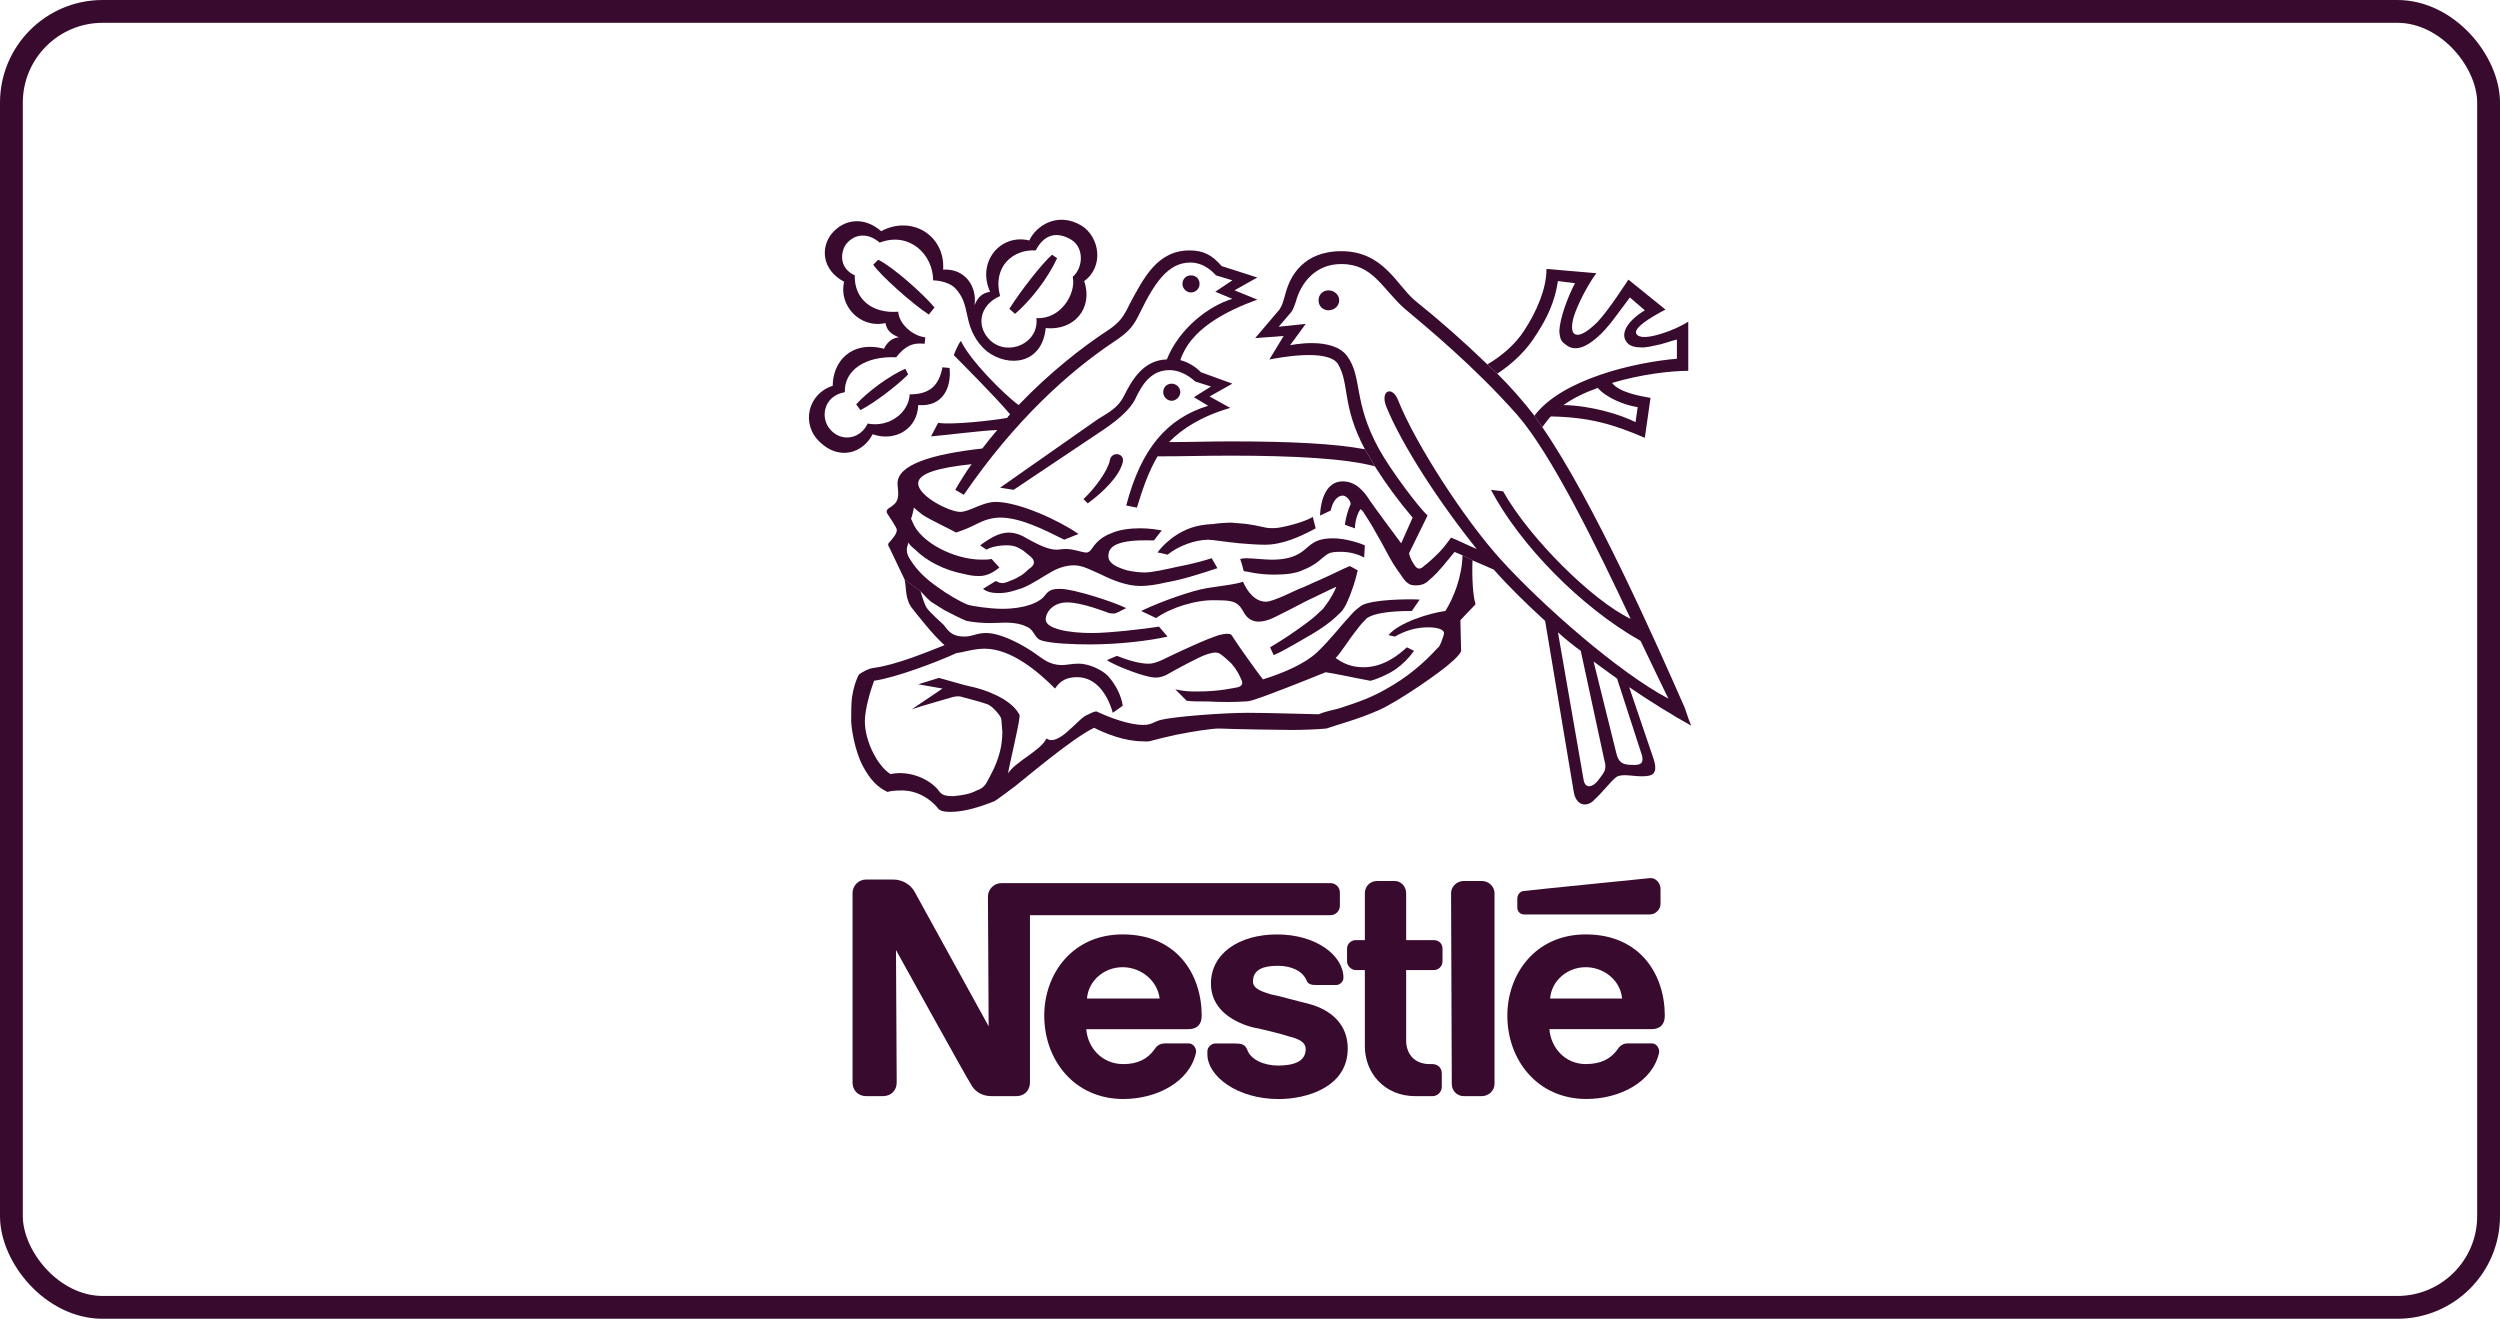 <?xml version="1.0" encoding="UTF-8"?><svg id="Layer_2" xmlns="http://www.w3.org/2000/svg" width="1095.72" height="578" viewBox="0 0 1095.72 578"><defs><style>.cls-1{fill:none;stroke:#380a2e;stroke-miterlimit:10;stroke-width:10px;}.cls-2{fill:#380a2e;}</style></defs><g id="Layer_1-2"><rect class="cls-1" x="5" y="5" width="1085.72" height="568" rx="40" ry="40"/><path class="cls-2" d="M438.32,129.75c-9.37,4.06-10.62,13.74-4.06,19.67,7.81,6.87,21.23.94,19.98-9.99,10.62.62,17.49-10.62,15.93-18.11,4.68-4.06,5-12.8-.63-16.24-6.24-3.75-11.87-2.5-15.61,4.68-9.68-.62-19.05,6.87-15.61,19.98l-4.37-1.87c-5.93-12.8,4.37-25.61,17.18-22.48,2.81-6.24,12.18-12.8,22.8-6.56,8.12,5,9.99,18.11,1.25,24.36,4.06,11.87-4.37,21.86-16.86,20.61-1.56,15.61-15.93,17.49-25.61,10.31-5.31-4.37-7.49-9.99-8.43-14.36-1.25-4.68-1.25-8.75-5.62-13.43-3.44-3.44-9.68-3.44-9.68-3.44,0-11.24-10.3-21.54-23.42-16.55-4.68-4.06-10.62-4.37-14.67.62-2.19,2.81-3.75,10.3,3.75,13.74-.31,10.31,7.49,16.86,19.05,15.93.31,5.31,6.25,10.61,11.87,11.24l-.31,2.81c-5.62-.62-8.74,1.25-12.49,5.93-13.43-.63-22.8,5.62-22.48,15.3-9.37,1.56-11.24,11.55-5.93,16.86,5.31,5.31,13.12,3.12,15.93-3.12,9.68,1.87,18.11-5,18.42-12.8,8.75,0,12.8-3.75,14.36-11.87l3.12.31c.93,8.74-3.12,17.17-13.74,16.24-.31,10.62-10.3,16.24-19.98,12.8-4.37,8.43-14.68,11.55-23.11,3.44-8.43-7.81-5.31-21.23,5.62-24.67,0-10.3,7.81-19.99,22.48-16.24,0,0,1.87-4.68,6.56-5-3.12-1.25-5.31-2.81-5.93-6.25-11.24,2.5-20.61-7.8-18.11-18.11-9.99-5.31-10.3-15.3-5.31-21.23,5.31-6.25,14.05-7.49,21.54-.94,13.43-7.18,28.11,1.87,27.17,16.86,9.37-.63,14.99,7.18,13.74,15.61,1.56-3.75,3.43-5.31,6.87-5.93l4.37,1.87ZM476.73,220.62l-1.87-1.87c5.31-5,10.62-12.49,11.55-16.86.62-4.37,6.87-3.43,5.62.94-1.56,5.94-8.43,12.81-15.3,17.8M522.01,128.19c2.19,0,3.75-1.87,3.75-3.75,0-2.19-1.56-3.75-3.75-3.75s-3.75,1.56-3.75,3.75c0,1.87,1.56,3.75,3.75,3.75M582.27,136c2.5,0,4.68-1.87,4.68-4.37s-2.19-4.37-4.68-4.37-4.37,1.87-4.37,4.37,1.87,4.37,4.37,4.37"/><path class="cls-2" d="M396.48,254.04c.94,4.06,0,8.75,3.75,13.12,1.25,1.56,8.43,10.93,13.74,15.61-7.18,2.81-21.23,8.74-31.22,9.99-2.19.31-4.37,1.56-6.25,2.81-1.25,2.19-2.5,5.94-3.12,10.31-.31,3.12-.31,6.56-.31,9.99,0,3.12,1.56,13.12,5,19.67,3.43,6.56,6.87,9.68,10.93,11.56.94-.32,2.81-.63,5.62-.63,7.49-.31,13.43,4.06,16.24,7.49.94,1.56,3.12,1.88,5.62,1.88,6.24,0,13.11-2.19,19.36-4.68,1.56-.94,5.31-3.75,9.05-6.56,4.06-3.13,25.29-21.23,34.66-25.61,4.99,2.5,13.12,5.93,21.55,5.93.31,0,1.87.31,3.75-.31,2.5-.63,5.94-1.56,10.31-2.5,7.49-1.56,16.24-2.81,19.05-2.81,6.87.32,27.16.63,32.17.63s12.18-.31,14.99-.63c4.37-1.56,14.05-4.06,23.11-8.12,9.05-4.06,28.1-17.49,31.22-20.61,1.56-1.25,3.12-2.81,4.06-4.06.31-.62.63-.94.63-1.25s-.32-13.43-.32-13.43c0,0,4.68-5,6.56-6.87v-.62c-.94-2.5-1.56-10.62-1.25-18.74l-4.37-2.19c-.31,9.99-4.06,18.74-7.49,24.36-6.87.93-20.3,4.99-24.98,10.61l2.81.63c4.37-2.5,9.06-4.06,14.68-4.06,4.68,0,6.87,1.25,6.87,2.5,0,.94-.94,3.12-1.25,4.06-.32.63-.63,1.87-1.56,2.5-6.56,7.18-13.74,13.12-22.79,18.11-5.94,3.43-11.87,5.62-20.61,8.43-2.81.63-6.56,1.56-8.74,2.5-3.44,0-20.92-.63-31.23-.63s-31.54,1.56-38.09,3.12c-3.12.94-4.06,2.19-7.49,2.19-6.56,0-15.3-3.44-20.61-5.94-.94,0-2.81.94-4.68,1.88-3.75,1.87-12.18,13.74-17.18,9.99-2.5,5.31-13.42,9.99-16.86,15.3.31-2.5,4.68-20.61,5-24.36,0-.63.31-1.25-.31-1.87-3.74-6.56-14.99-10.61-21.23-11.87-1.56-.31-2.5-.63-3.75-.94l-9.99-2.81-9.05,2.81,10.61,1.87-13.43,9.06c2.5-.94,16.86-5,17.8-5.31,1.25-.31,2.81-.62,4.37,0,2.19.63,7.5,1.87,10.93,3.12,1.87.63,4.99,4.06,5.93,5.93.31.93.31,2.5.63,6.25,0,2.18-.31,5.62-.94,8.12-1.56,6.56-4.68,11.55-5.62,13.43-1.25,2.5-2.81,3.44-4.68,4.06-2.81,1.56-6.56,2.19-10.3,2.5-2.81,0-4.68-.31-5.93-1.87-3.43-5-12.49-9.68-21.55-7.81-5.62-3.43-11.24-14.36-11.24-23.11,0-5.31,2.5-13.74,4.06-17.8,9.06-1.25,27.48-8.12,36.22-12.18,1.87,0,7.18-1.87,12.18-1.87,11.87,0,23.73,10.31,30.91,17.48,1.25-1.87,3.43-4.99,9.68-4.99,8.43,0,13.43,7.81,15.62,15.62l4.37-3.12c-.63-4.37-3.12-9.37-6.56-13.12-2.81-2.81-8.43-5.31-12.8-5.31-2.81,0-5.31.62-7.18.62-5.93,0-8.43-2.81-13.11-5.93-4.68-3.12-13.74-8.12-20.3-8.12-4.06,0-5.94,1.56-9.37,1.56-5,0-6.87-1.87-9.05-5-1.25-1.25-6.25-5.62-7.49-7.49-.94-1.25-2.19-5.31-2.81-7.49l-6.88-5ZM409.59,134.75l-2.5,3.12c-7.18-4.68-21.23-17.17-24.36-21.86l2.18-2.18c6.87,3.43,19.98,15.3,24.67,20.92M396.79,161.61l1.25,2.5c-5.31,5.31-15.3,12.8-20.92,15.62l-1.87-2.5c4.99-5.62,14.99-12.81,21.54-15.61M461.12,111.64l2.19,1.56c-4.37,9.37-11.87,18.74-18.43,24.36l-2.5-2.19c4.68-7.49,14.36-19.99,18.74-23.73"/><path class="cls-2" d="M679.7,182.53c-1.25,1.25-2.5,3.12-3.75,4.68l-3.44-5c11.87-15.92,43.72-23.42,62.45-24.98v-8.43c-2.5.62-4.99,1.56-7.49,2.18-3.12.62-6.25,1.56-8.74,1.25-2.81,0-4.99-.94-5.93-2.5-2.5-3.43,0-8.74,8.11-13.74l-6.56-5.62c-5,6.56-9.68,13.74-14.68,17.8-4.68,4.06-9.37,5.93-13.11,3.12-2.19-1.56-2.81-2.18-3.13-6.24.31-5.93,3.75-14.99,6.87-20.92l-7.49-.94c-1.25,9.05-5,16.55-9.06,22.79-4.68,7.81-10.92,13.43-17.49,17.8l-4.37-4.06c5.31-3.12,11.87-8.12,16.24-14.99,5.31-8.12,9.68-18.11,9.68-26.86l21.86,1.88c-3.12,4.06-8.12,13.12-9.99,19.36-.94,3.43-.94,6.25.31,7.18,2.19,1.56,6.25-1.25,10.31-5.31,5.62-6.24,11.24-15.3,13.42-18.42l16.24,13.12c-7.19,3.75-14.05,8.12-12.8,10.61,1.25,2.19,5.93,1.56,10.93,0,4.06-1.25,8.43-3.12,11.86-5.31v21.55c-7.8,0-20.92,1.56-33.41,5.31,3.12,4.06,11.56,5.62,16.86,6.56l-2.5,17.49c-13.74-5.93-24.36-9.05-41.22-9.37l5.62-5c12.18.31,24.67,4.06,31.54,7.49l.93-6.56c-6.24-.94-14.05-4.37-17.48-8.43-5.31,1.87-10.62,4.37-14.99,7.49l-5.62,5ZM403.35,259.03c1.56,1.56,2.81,3.12,4.68,4.68,1.87,1.25,4.06,2.5,5.94,3.75,3.12,1.56,6.56,3.44,9.68,4.68,3.12.62,6.87.94,10.3.94,5,0,10.93-.94,15.93,1.56,3.44,1.25,3.44,5,6.25,5.93,4.06,1.56,15.3,1.87,21.55,1.87,12.49,0,25.92-1.56,34.04-3.43l-3.75-4.37c-5.62.94-21.86,2.81-29.35,2.81-10.31,0-20.3-1.87-20.3-5.93,0-3.12,3.12-7.49,9.37-7.49,6.56,0,16.55,4.06,18.42,4.68,1.87.31,2.5.31,3.75-.31l3.75-1.88c-4.99-2.5-22.8-8.43-29.04-8.43-2.81,0-4.68.31-6.56,2.81-2.18,3.12-8.74,5.93-18.74,5.93-5.62,0-13.74-1.25-15.3-1.87-3.12-1.25-9.06-4.68-12.8-7.49-5-3.43-9.37-7.49-12.18-12.18-.94-1.25-1.56-2.81-1.56-4.37,0-1.25.62-2.19.62-3.12.94,1.25,1.88,2.19,3.12,3.12,5.31,5.31,13.12,9.05,21.23,10.62,2.5.62,4.37.93,6.87.93,3.43,0,6.56-1.87,8.74-3.75l-3.43-3.75c-.94.31-3.12.31-4.37.31-11.87,0-26.86-7.49-30.29-16.55-.31-.94-.94-1.25-.31-2.19.31-.94.62-2.5.94-4.06.62.63,2.19,1.87,3.75,3.12,4.37,2.81,12.8,6.56,14.68,7.81,4.06-1.25,7.18-2.81,9.68-4.06,2.5-1.25,5.93-2.5,9.68-2.5,8.74,0,18.73,5,28.1,9.68l6.24-2.5c-8.43-5.93-26.23-14.05-36.22-14.05-5.93,0-11.55,4.37-15.61,4.37-4.68,0-18.42-6.87-18.42-12.49,0-4.37,8.74-6.87,23.42-8.43-2.5,3.44-5,7.49-7.18,11.24l3.75,2.19c22.48-32.79,46.21-54.02,65.89-67.14,7.18-4.68,8.74-7.49,11.24-12.49,6.25-12.8,12.18-22.17,22.17-22.17,4.68,0,8.43,2.5,11.24,5.62l7.18,2.18-7.49,5,7.49,3.12c-9.68,2.81-23.11,12.49-28.73,26.54-10.31.31-15.3,9.05-18.74,15.93-2.5,5-5.93,6.87-11.55,10.31l-42.79,29.98,5.93.94,39.66-26.54c7.81-5.31,11.55-9.37,13.43-12.81,3.44-7.49,7.49-13.12,15.3-13.12,3.75,0,7.81,1.88,11.24,5l6.87,2.19-7.49,4.68,6.25,3.75c-18.11,5.62-29.35,18.74-35.91,43.72l4.68.94c2.5-8.12,5-15.61,9.06-22.48,10.62,0,21.23-.31,31.85-.31,27.79,0,50.9,1.25,63.39,4.68l-4.37-7.49c-13.43-2.5-32.79-3.44-59.02-3.44-9.06,0-17.8.31-26.86.31,5.93-5.94,14.05-11.24,26.86-14.99l-9.06-5,9.99-5.62-13.74-5c-2.19-2.19-5.31-4.37-9.06-5.31,4.37-13.43,19.36-21.23,33.72-26.54l-9.99-4.06,9.99-5.62-15.61-5c-4.06-4.68-7.81-6.87-14.05-6.87-14.36,0-20.3,12.49-26.23,23.42-2.81,5.93-4.68,8.43-9.99,11.87-10.93,7.18-25.3,18.42-38.72,32.48-6.87-5-21.54-19.98-25.29-28.1-1.56,1.87-3.12,6.25-3.12,6.25,1.56,1.56,18.43,18.42,24.67,25.92-.31.31-.94.94-1.25,1.56-6.87,1.25-24.36,3.12-30.29,2.18l-3.12,5.93c4.37-.31,21.55-2.5,29.04-2.81-2.19,2.5-4.37,5.31-6.56,8.12-22.48,2.5-37.16,7.18-37.16,15.3,0,1.25.31,2.81.31,4.37,0,3.43-1.25,4.68-3.75,6.25-1.56.94-1.56,1.87-.93,2.81.62.94,4.06,5.93,4.06,6.87,0,1.87-1.56,3.43-2.81,5-1.25,1.25-1.25,1.56-.31,3.12l6.56,13.74,6.87,5Z"/><path class="cls-2" d="M432.39,240.92l-2.81-1.87c1.56-1.25,4.68-3.43,7.81-4.68,1.5-.58,3.08-.9,4.68-.94,3.12,0,5.93,1.25,8.43,2.81,4.06,2.19,8.74,4.68,12.49,4.68,1.25,0,2.5-.31,4.06-.31,3.75,0,7.18,1.56,9.06,1.56,1.25,0,1.87-.94,2.81-2.19,1.87-2.81,4.68-5,8.12-6.25,3.44-1.56,8.12-2.19,12.8-2.19,4.06,0,7.49.63,9.37.94,0,0-2.81,3.43-3.43,4.37-4.06,0-11.24-.31-15.93,1.56-3.12,1.25-4.06,3.12-4.06,5.31,0,3.43,4.06,5,8.12,6.24,2.81.63,5.62.94,7.81.94,3.12,0,8.74-1.25,14.36-2.5,6.87-1.25,13.12-3.12,14.99-3.75l2.5,4.37c-7.49,2.5-15.3,5-22.48,6.25-4.06.94-7.81,1.56-11.24,1.56-5.93,0-12.18-2.5-17.17-5-4.37-1.87-8.12-4.06-11.87-4.06s-7.49,1.25-10.93,3.43c-1.87.94-7.18,4.68-11.87,6.56-3.75,1.25-6.56,2.19-10.3,2.19-3.12,0-5.31-.62-6.87-1.87l5.62-3.44c.94.62,2.18.93,2.81.93.94,0,1.87-.31,4.06-1.25,1.25-.31,3.12-1.56,4.37-2.19,2.19-1.56,2.81-2.5,3.75-3.12,1.87-1.25,2.5-3.12.31-5-1.25-.94-2.19-1.87-3.44-2.81-2.19-1.25-3.43-2.19-7.18-2.19-4.06,0-7.18.93-8.74,1.87ZM614.13,238.11l5-11.24c-6.03-7.1-11.56-14.61-16.55-22.48l-4.37-7.49c-10.3-19.36-6.56-28.73-11.87-37.47-4.68-6.87-26.54-2.5-29.98-1.87l6.25-10.31-12.49.94,10.62-12.49c1.25-1.88,1.56-3.12,2.81-7.5,1.87-6.87,7.49-18.11,24.36-18.11,18.42,0,24.35,14.99,32.16,21.55,11.04,8.88,21.67,18.26,31.85,28.1l4.37,4.06c5.8,5.78,11.23,11.94,16.24,18.42l3.44,5c22.48,32.48,49.96,94.62,62.45,123.03.94,2.81,1.88,5.62,2.81,7.8-8.43-4.68-17.49-10.31-27.16-16.86l-5.31-3.75-10.31-7.49-5.62-4.68c-3.47-2.53-6.8-5.24-9.99-8.12l11.24,64.64c.63,4.06,4.06,3.44,6.56,0,2.5-3.43,3.75-4.37,2.5-8.74l-10.3-47.77,5.62,4.68,9.99,40.28c.94,3.75,2.5,5,6.87,5,4.37.31,5-1.25,4.37-4.06l-10.93-33.72,5.31,3.75,10.3,30.29c2.81,7.8,0,8.74-4.68,8.74-4.37,0-8.75-1.25-11.24.31-2.5,1.88-5.62,6.25-9.68,9.99-3.12,3.44-8.11,2.81-9.06-3.75l-12.49-74.63c-7.8-7.18-15.61-14.68-22.48-22.48-2.81-1.25-6.25-2.81-9.37-4.06l-4.37-2.19c-1.87-.94-3.12-1.25-3.44-1.56-3.43,4.06-6.87,8.74-10.61,11.87-1.88,1.87-3.44,2.81-6.25,2.81-.94,0-2.19,0-3.13-.62-1.25-.63-2.18-1.87-3.43-3.75-.94-1.25-2.19-3.12-3.44-5-2.5-4.06-5-9.37-7.49-13.43-2.5-4.68-5-8.12-5.31-8.74-.32-.94-1.56-1.87-1.56-1.87-1.56,1.87-2.5,5.93-2.5,8.43l-4.37-1.56c.31-3.12,1.56-7.18,2.5-9.05,0-1.56-1.87-3.75-3.44-3.75-2.19,0-4.37,2.19-5.31,6.56l-4.68,2.19c.32-7.18,2.81-14.99,9.99-14.99,5.62,0,9.37,4.37,11.87,8.43,2.8,4.05,11.86,16.23,13.73,18.73l3.43,4.37c.63,2.81,1.88,4.37,2.5,5.31,1.25,1.87,2.5,1.87,4.37,0,.94-.62,3.44-2.81,6.25-5.62,2.19-2.19,4.37-5.31,5.31-6.56,2.5.94,7.49,3.43,11.24,5-16.55-20.61-32.79-45.59-39.66-62.45-2.81-7.18,2.81-9.37,5.31-2.5,7.49,18.74,29.04,52.15,44.97,69.63,18.11,19.98,51.52,49.34,73.38,60.89-3.12-6.25-7.18-14.99-12.18-25.29-26.54-14.99-53.08-42.47-65.57-66.2l5.31.62c11.56,20.61,39.35,48.09,55.9,55.9-14.99-31.85-34.66-72.13-49.65-89.31-19.05-21.55-39.65-38.41-49.65-46.84-9.68-8.74-13.74-19.36-27.48-19.36-11.56,0-17.8,8.43-19.98,16.55-.63,1.87-.94,2.81-1.88,4.37l-5.62,6.56,11.86-1.25-6.87,9.37s18.42-4.06,24.98,4.68c6.87,9.37,2.5,19.98,14.05,40.91,5,9.06,17.17,25.29,21.23,29.04l-8.12,16.55-3.43-4.37Z"/><path class="cls-2" d="M545.11,250.29s-.94-3.75-1.56-5.31c0,0,1.25-.31,2.81-.31,2.19,0,8.43.63,10.93.63,9.37,0,12.8-2.81,15.62-5.31,2.5-2.19,5-4.06,11.24-4.06,5.62,0,12.18,2.19,14.05,3.12l-.31,5.31c-2.81-1.56-6.56-2.5-9.99-2.5-2.19,0-4.37,0-5.94.94-1.56.93-2.81,2.19-4.37,3.43-1.56,1.25-3.75,2.5-6.87,3.75-2.81,1.25-6.56,1.87-12.18,1.87-7.17,0-11.23-1.25-13.42-1.56M506.71,270.9l-6.56-3.12c9.06-4.37,22.79-9.06,28.73-9.99,5.62-.94,12.18-1.56,15.93-2.81,1.87,4.37,5.31,8.74,9.99,8.74,1.88,0,4.68-1.25,7.8-2.5,3.44-1.56,6.56-3.12,8.43-3.75,1.88-.94,7.81-3.43,13.12-5.93,1.87-.94,7.18-3.44,7.49-3.44l3.43,1.87c-.93,4.37-2.81,9.99-4.68,14.05-.63,1.56-1.56,2.81-2.19,3.75-1.56,1.56-4.06,4.06-7.18,6.25-3.43,2.5-7.8,5-12.18,7.49-3.43,1.87-6.87,4.06-10.61,5.62l-1.56-3.43c5.5-3.25,10.81-6.79,15.92-10.62,2.1-1.51,4.09-3.18,5.93-5,1.25-.94,1.88-1.88,2.5-2.81,1.56-1.87,4.06-6.25,4.68-8.12-2.19.94-9.68,4.68-13.12,6.25-4.06,2.19-10.3,5.31-14.05,7.18-2.5,1.25-5,1.87-6.87,1.87-4.06,0-5.94-2.81-6.87-4.68-2.5-4.37-5-4.68-12.18-4.68-8.12-.31-19.36,3.12-25.92,7.8M511.7,243.11s-3.44-.94-4.37-.94c2.19-3.12,5.31-5.62,7.49-7.18,4.68-3.12,9.37-5,16.86-5.31,1.87-.31,5.93-.62,8.12-.62,2.19.31,5.62.31,8.74.94,2.19.31,4.37.94,6.24,1.25.94.31,4.68.31,5.93,0,5.31-.94,11.55-2.81,14.68-4.68l1.25,5c-6.87,3.75-14.68,7.18-22.17,7.18-3.44,0-7.49-.31-11.24-.63-6.25-.62-11.87-1.56-13.74-1.56-5.3,0-12.8,2.5-17.79,6.56"/><path class="cls-2" d="M679.39,437.65c.62-7.8,7.49-13.74,15.61-13.74s15.3,5.93,15.93,13.74h-31.54ZM729.66,445.14c0-17.8-10.62-35.6-34.66-35.6-22.17,0-34.35,17.49-34.35,35.6,0,19.36,13.11,36.53,34.66,36.53,14.67,0,29.04-7.49,31.85-20.3.31-1.56-.94-4.06-3.12-4.06h-10.62c-1.8-.02-3.47.94-4.37,2.5-3.12,4.37-7.49,6.56-14.05,6.56-9.05,0-15.3-7.19-15.92-15.3h44.65c4.06,0,5.93-2.19,5.93-5.93M476.41,437.65c.62-7.8,7.49-13.74,15.61-13.74s15.3,5.94,16.24,13.74h-31.85ZM526.69,445.14c0-17.8-10.62-35.6-34.66-35.6-22.17,0-34.35,17.49-34.35,35.6,0,19.36,13.11,36.54,34.66,36.54,14.68,0,29.04-7.49,31.85-20.3.31-1.56-.94-4.06-3.12-4.06h-10.62c-1.87,0-3.43.94-4.37,2.5-3.12,4.37-7.49,6.56-13.74,6.56-9.37,0-15.62-7.18-16.24-15.3h44.65c4.06,0,5.94-2.19,5.94-5.93M620.37,480.43c-13.74,0-22.17-10.3-22.17-21.86v-33.41h-4.06c-1.88,0-3.75-1.87-3.75-3.75v-5.62c0-2.18,1.87-3.74,3.75-3.74h4.06v-20.61c0-2.81,2.19-5.31,5.31-5.31h7.8c2.81,0,4.99,2.5,4.99,5.31v20.61h12.18c2.19,0,3.75,1.56,3.75,3.74v5.62c0,1.88-1.56,3.75-3.75,3.75h-12.18v30.92c0,5.93,3.75,10.3,10.31,10.3h1.25c2.18,0,4.06,1.56,4.06,4.06v5.93c0,2.19-1.88,4.06-4.06,4.06h-7.49ZM665.02,393.93v3.75c0,1.87,1.25,3.12,3.13,3.12h54.96c2.5,0,4.68-2.19,4.68-4.68v-6.56c0-2.5-2.19-5-4.68-4.68,0,0-53.09,5.31-54.96,5.62-1.88,0-3.13,1.56-3.13,3.43M655.03,391.43c0-2.81-2.5-5.31-5.62-5.31h-7.8c-3.13,0-5.62,2.5-5.62,5.31l.31,83.69c0,2.81,2.19,5.31,5.31,5.31h7.8c3.12,0,5.62-2.5,5.62-5.31v-83.69ZM513.57,175.66c1.87,0,3.75-1.87,3.75-3.75,0-2.19-1.87-3.75-3.75-3.75-2.19,0-3.75,1.56-3.75,3.75,0,1.87,1.56,3.75,3.75,3.75M485.16,289.32l4.37-1.87c3.75,1.56,9.68,3.44,13.74,3.44,2.5,0,4.37-.94,5.93-1.56,1.25-.62,15.93-7.8,23.11-10.3,2.19-.94,4.68-1.25,5.62-1.25,1.87,0,1.87.62,2.5,1.56,1.25,2.19,12.18,17.48,13.11,18.42,9.06-2.81,18.43-6.87,23.73-11.87,5.62-5.31,10.31-11.55,14.99-16.55,1.56-1.88,3.75-3.43,4.68-4.06,4.68-2.5,19.36-2.81,25.29-2.5l-3.44,5c-10.92,0-16.86,1.25-19.67,3.12-.94.94-2.81,2.81-4.37,5-3.75,4.68-7.8,11.24-9.37,12.49,3.12,2.18,6.56,4.06,12.18,4.06,9.06,0,15.62-5.62,19.05-8.74l3.12,1.56c-2.22,3.15-4.96,5.9-8.12,8.12-3.75,2.5-8.43,4.37-10.93,5-5.31-.94-16.86-3.44-19.67-3.75-9.99,4.06-26.54,10.61-31.85,12.18-1.21.41-2.47.63-3.75.63-4.37.31-10.31.31-15.93,0-3.75,0-7.49,0-9.37-.31l-4.99-5c4.37.93,5.93.93,9.99.93,9.37,0,15.61-1.56,17.49-1.87,1.87-.62,2.19-1.56,1.56-3.13-.94-2.18-2.19-4.68-4.37-7.18-1.25-1.25-3.75-3.44-4.68-4.06-1.25-.94-2.5-1.25-6.25,0-3.12.94-13.43,6.56-17.8,9.06-2.19.93-4.06,1.56-7.81.62-4.37-.94-14.36-4.68-18.11-7.18"/><path class="cls-2" d="M583.21,387.06h-144.27c-3.44,0-5.94,2.81-5.94,5.93l.31,56.83s-30.91-56.21-32.48-59.02c-1.56-2.81-5-5.31-9.37-5.31h-11.87c-3.43,0-5.93,2.81-5.93,5.93v83.06c0,3.44,2.5,5.93,5.93,5.93h7.49c3.43,0,5.93-2.5,5.93-5.93l-.31-58.08s31.23,56.52,32.79,58.71c1.56,3.12,4.68,5.31,9.06,5.31h10.93c3.44,0,5.94-2.5,5.94-5.93v-73.38h131.77c2.19,0,4.06-1.88,4.06-4.06v-5.94c0-2.19-1.86-4.06-4.05-4.06"/><path class="cls-2" d="M559.79,423.29c6.25,0,10.93,2.18,12.8,6.25.63,1.87,2.19,2.18,4.37,2.18h8.74c1.25,0,3.12-1.25,3.12-3.12,0-9.99-12.18-19.05-29.04-19.05s-29.04,8.43-29.04,21.55c0,10.3,8.12,16.24,17.8,19.05,4.68.94,12.49,2.81,16.24,4.06,3.75.94,7.49,2.19,7.49,5.62,0,5.62-5.62,7.19-12.18,7.19-5.93,0-11.86-2.5-13.42-6.87-.94-2.5-2.81-2.81-5.31-2.81h-8.75c-1.56,0-3.43,1.56-3.43,3.44v1.25c0,9.68,13.12,19.67,31.23,19.67,12.49,0,30.29-5.31,30.29-22.17,0-10-6.56-16.86-17.49-19.67-4.06-.94-14.05-3.75-16.24-4.06-4.06-1.25-7.81-2.5-7.81-5.62,0-5.31,4.69-6.87,10.62-6.87"/></g></svg>